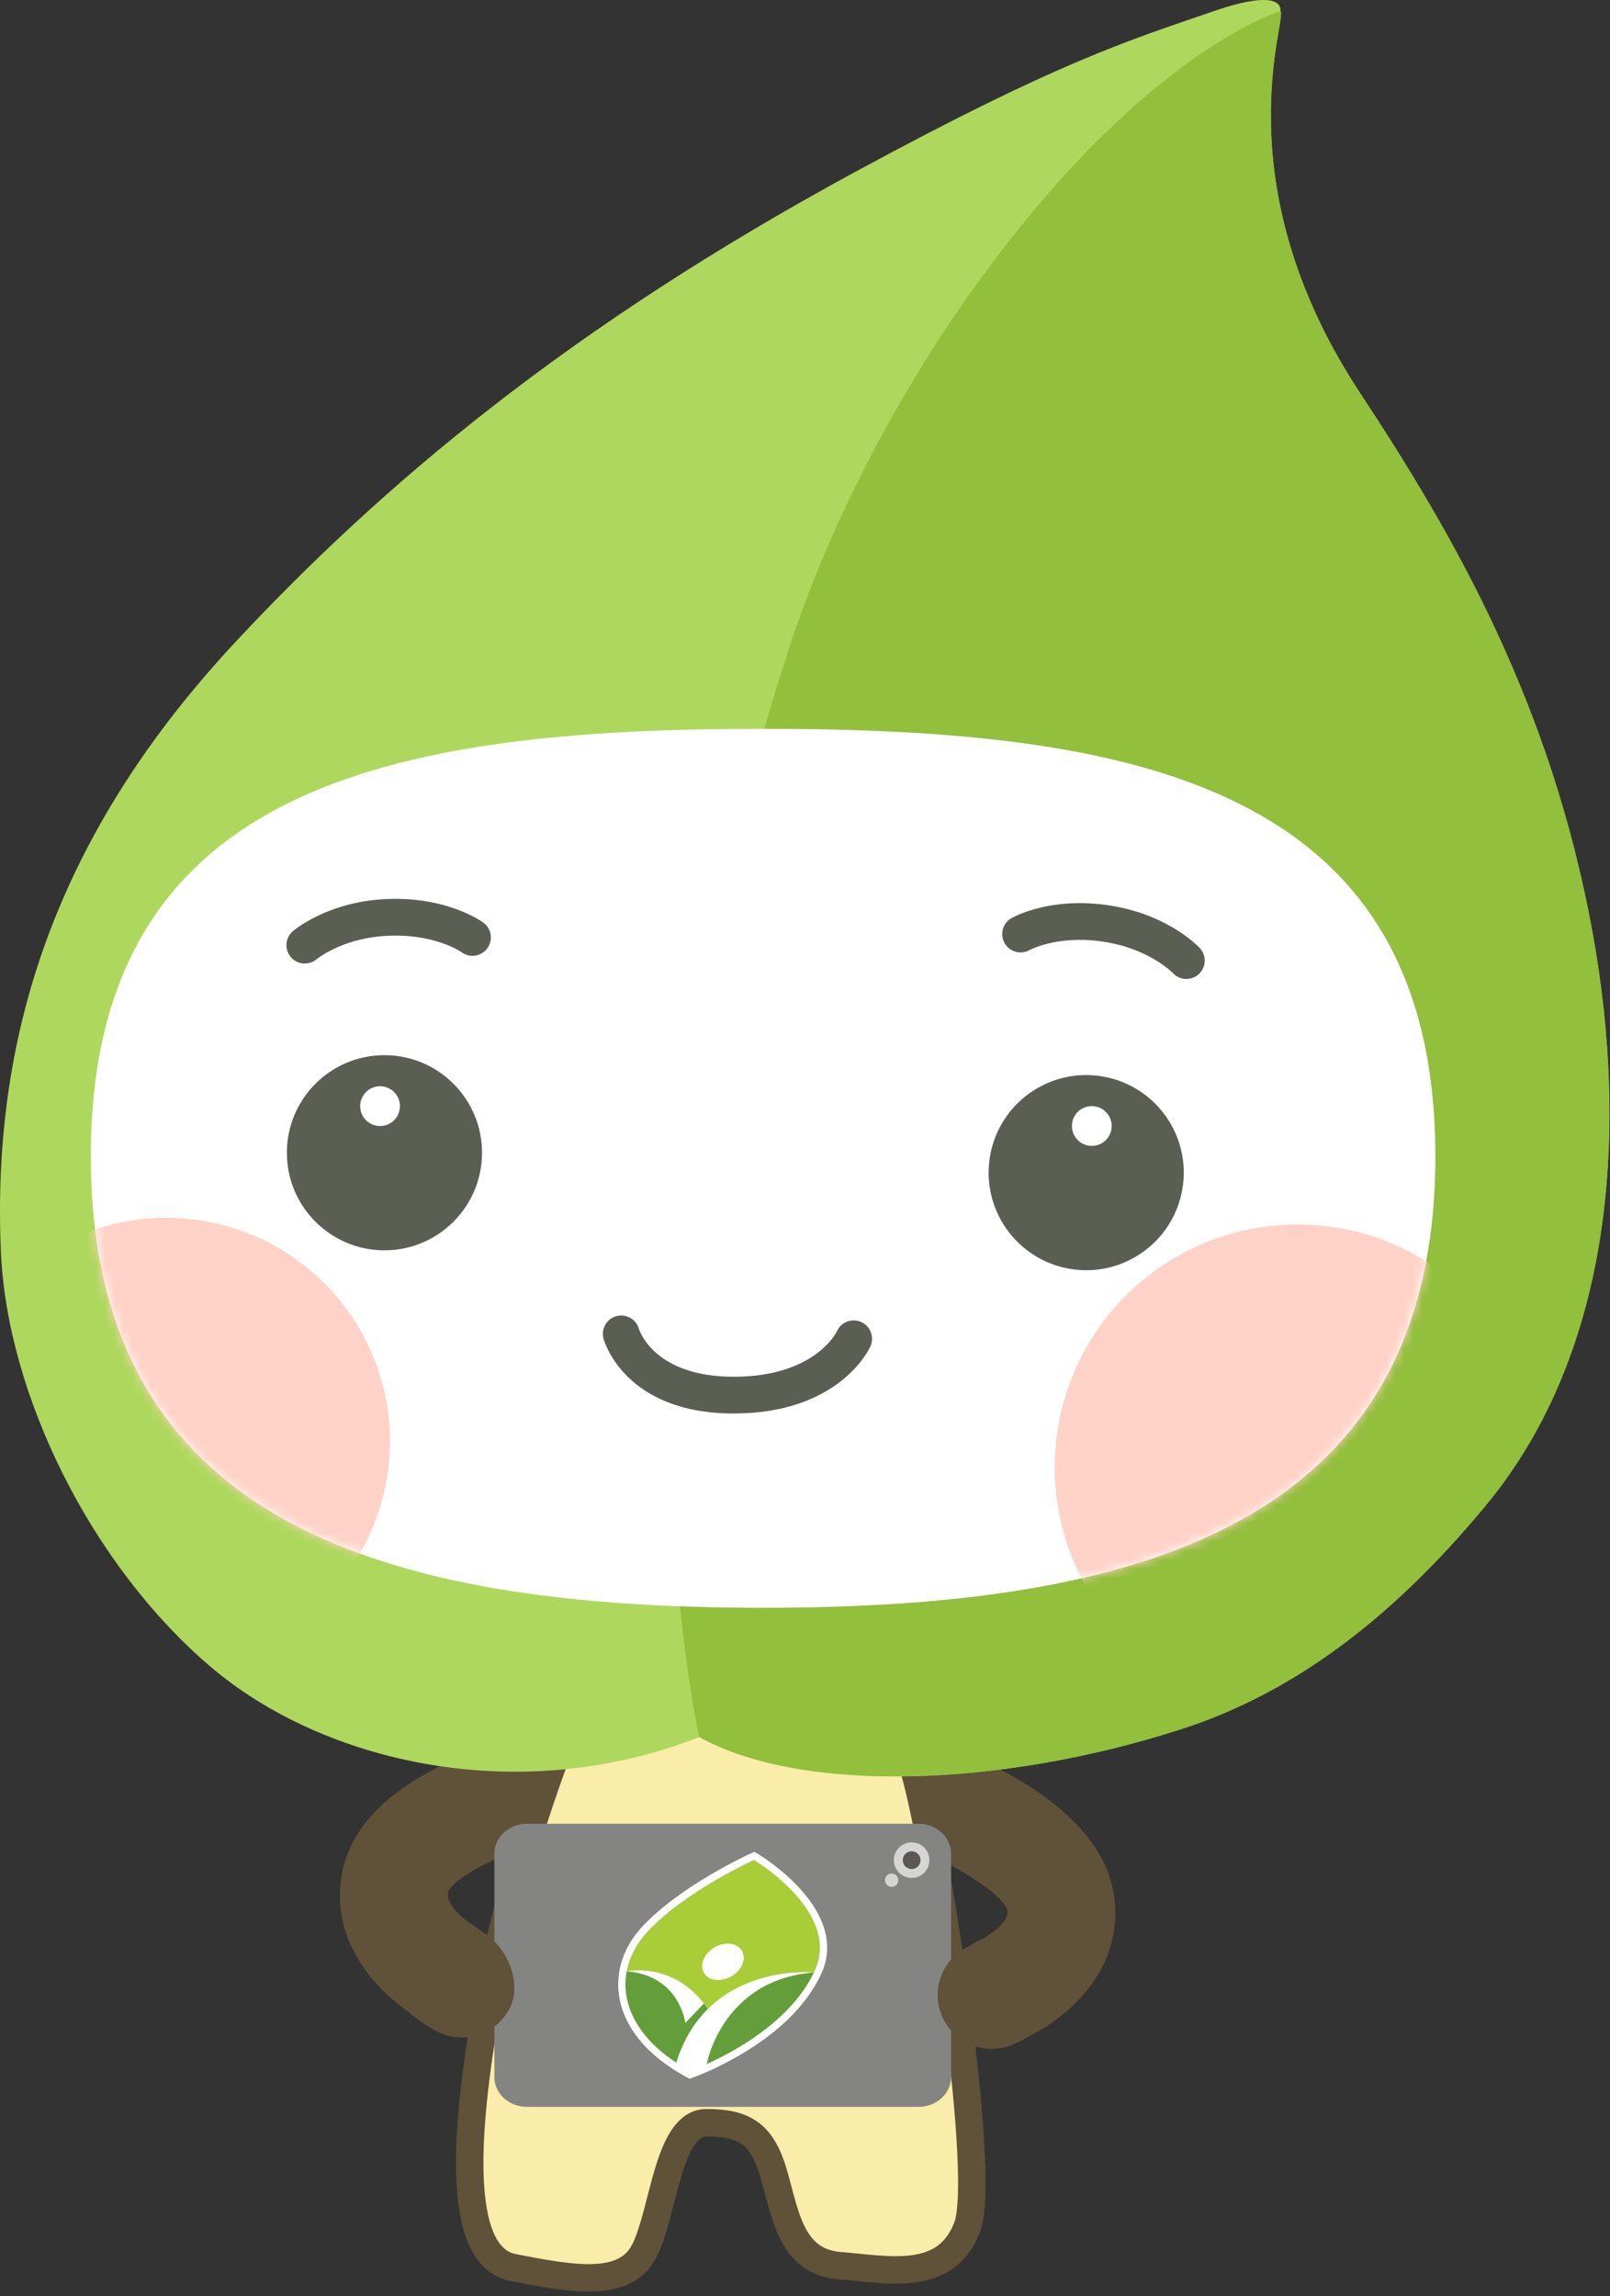 <svg width="176" height="251" viewBox="0 0 176 251" fill="none" xmlns="http://www.w3.org/2000/svg">
<rect x="0" y="0" width="176" height="251" fill="#333333" stroke="none"/>
<path d="M37.598 203.868C40.228 193.844 55.607 190.054 58.665 189.396C61.834 188.714 64.964 190.729 65.653 193.906C65.767 194.433 65.8 194.957 65.773 195.471L60.762 194.166L58.206 201.694C53.414 203.202 49.327 205.574 48.986 206.857C48.627 208.232 51.085 210.049 51.532 210.319C54.353 211.934 55.331 215.531 53.715 218.354C52.514 220.449 50.22 221.528 47.964 221.281C47.182 221.196 46.405 220.952 45.68 220.536C41.658 218.233 35.429 212.129 37.598 203.868Z" fill="#605139"/>
<path d="M121.769 207.133C120.243 196.883 105.365 191.446 102.397 190.46C99.321 189.438 95.99 191.101 94.961 194.185C94.79 194.696 94.7 195.214 94.672 195.727L99.794 194.974L101.518 202.735C106.118 204.755 109.924 207.556 110.123 208.868C110.331 210.274 107.691 211.813 107.217 212.033C104.237 213.333 102.874 216.803 104.175 219.784C105.141 221.998 107.304 223.319 109.574 223.319C110.36 223.319 111.159 223.16 111.926 222.826C116.173 220.973 123.028 215.581 121.769 207.133Z" fill="#605139"/>
<path d="M62.238 188.12C62.238 188.12 56.326 202.477 53.581 217.257C50.836 232.037 49.569 246.605 56.115 247.872C62.66 249.139 68.361 250.194 70.472 245.972C72.583 241.749 73.006 232.037 77.228 232.037C81.451 232.037 83.351 233.303 84.618 237.737C85.885 242.171 86.518 247.239 91.797 247.661C97.075 248.083 103.409 249.561 105.732 243.438C108.054 237.315 101.72 197.199 99.398 191.921C97.075 186.642 62.238 188.12 62.238 188.12Z" fill="#FAEDAA" stroke="#605139" stroke-width="3"/>
<path d="M148.678 42.96C133.404 19.794 140.873 1.758 139.961 1.215C139.961 1.215 140.65 -1.519 132.697 1.215C123.399 4.411 115.765 6.726 93.741 18.652C62.089 35.792 41.728 53.064 25.833 70.074C7.002 90.227 -1.013 111.932 0.102 136.91C0.795 152.441 9.934 171.046 23.02 182.192C35.357 192.698 56.689 197.628 76.448 189.88C87.683 196.078 109.347 195.394 129.113 189.018C141.123 185.144 151.956 177.209 162.441 164.536C176.564 147.467 177.883 123.109 174.154 102.282C169.618 76.951 158.911 58.48 148.678 42.96Z" fill="#AED85D"/>
<path d="M148.677 42.962C133.402 19.796 140.872 1.76 139.96 1.217C139.96 1.217 127.874 4.781 112.036 24.183C98.989 40.166 90.508 57.78 86.268 70.827C80.249 89.347 72.617 119.867 72.568 144.869C72.532 163.679 74.996 183.576 76.446 189.882C87.681 196.08 109.346 195.396 129.112 189.02C141.122 185.146 151.955 177.211 162.44 164.538C176.562 147.469 177.881 123.112 174.153 102.284C169.617 76.953 158.91 58.482 148.677 42.962Z" fill="#92BF3C"/>
<path d="M156.908 126.407C156.908 166.994 124.006 175.747 83.418 175.747C42.831 175.747 9.929 166.994 9.929 126.407C9.929 85.819 42.831 79.666 83.418 79.666C124.006 79.666 156.908 85.819 156.908 126.407Z" fill="white"/>
<mask id="mask0_2004_151" style="mask-type:luminance" maskUnits="userSpaceOnUse" x="9" y="79" width="148" height="97">
<path d="M156.905 126.408C156.905 166.995 124.002 175.748 83.415 175.748C42.828 175.748 9.925 166.995 9.925 126.408C9.925 85.82 42.828 79.668 83.415 79.668C124.002 79.668 156.905 85.82 156.905 126.408Z" fill="white"/>
</mask>
<g mask="url(#mask0_2004_151)">
<path d="M41.991 163.108C45.046 149.953 36.858 136.811 23.702 133.757C10.546 130.702 -2.595 138.89 -5.65 152.046C-8.705 165.202 -0.516 178.343 12.639 181.398C25.795 184.453 38.937 176.264 41.991 163.108Z" fill="#FFD2C7"/>
<path d="M141.848 186.941C156.509 186.941 168.394 175.056 168.394 160.395C168.394 145.734 156.509 133.849 141.848 133.849C127.187 133.849 115.302 145.734 115.302 160.395C115.302 175.056 127.187 186.941 141.848 186.941Z" fill="#FFD2C7"/>
</g>
<path d="M42.027 136.673C47.917 136.673 52.693 131.897 52.693 126.007C52.693 120.116 47.917 115.341 42.027 115.341C36.136 115.341 31.361 120.116 31.361 126.007C31.361 131.897 36.136 136.673 42.027 136.673Z" fill="#5A5E53"/>
<path d="M129.249 129.998C130.253 124.194 126.36 118.675 120.556 117.672C114.751 116.669 109.233 120.561 108.23 126.366C107.227 132.17 111.119 137.689 116.923 138.692C122.728 139.695 128.246 135.803 129.249 129.998Z" fill="#5A5E53"/>
<path d="M80.202 154.509C68.35 154.509 66.066 146.67 65.975 146.336C65.682 145.266 66.311 144.161 67.381 143.868C68.444 143.577 69.54 144.196 69.843 145.252C69.924 145.514 71.586 150.492 80.202 150.492C89 150.492 91.398 145.714 91.496 145.511C91.95 144.499 93.131 144.058 94.145 144.511C95.157 144.964 95.605 146.164 95.151 147.177C95.017 147.476 91.735 154.509 80.202 154.509Z" fill="#5A5E53"/>
<path d="M129.689 107.01C129.153 107.01 128.618 106.796 128.223 106.375C128.169 106.319 125.815 103.918 121.337 103.059C115.927 102.022 112.604 103.823 112.572 103.841C111.611 104.396 110.382 104.066 109.828 103.106C109.274 102.145 109.603 100.917 110.564 100.362C110.748 100.256 115.142 97.781 122.093 99.115C127.965 100.24 131.035 103.499 131.163 103.637C131.916 104.452 131.866 105.723 131.053 106.476C130.666 106.833 130.177 107.01 129.689 107.01Z" fill="#5A5E53"/>
<path d="M41.546 123.086C42.747 123.086 43.721 122.112 43.721 120.911C43.721 119.71 42.747 118.737 41.546 118.737C40.345 118.737 39.372 119.71 39.372 120.911C39.372 122.112 40.345 123.086 41.546 123.086Z" fill="white"/>
<path d="M119.352 125.258C120.553 125.258 121.527 124.285 121.527 123.084C121.527 121.883 120.553 120.909 119.352 120.909C118.151 120.909 117.178 121.883 117.178 123.084C117.178 124.285 118.151 125.258 119.352 125.258Z" fill="white"/>
<path d="M33.094 105.311C33.627 105.371 34.182 105.219 34.621 104.845C34.682 104.795 37.29 102.675 41.837 102.325C47.329 101.903 50.429 104.065 50.459 104.087C51.351 104.747 52.609 104.557 53.267 103.665C53.926 102.773 53.737 101.515 52.845 100.856C52.675 100.73 48.586 97.777 41.529 98.32C35.568 98.778 32.151 101.671 32.008 101.794C31.168 102.519 31.075 103.787 31.799 104.627C32.143 105.026 32.609 105.256 33.094 105.311Z" fill="#5A5E53"/>
<path d="M57.609 199.356H100.404C102.373 199.356 103.97 200.814 103.97 202.613V227.045C103.97 228.844 102.373 230.303 100.404 230.303H57.609C55.64 230.303 54.043 228.844 54.043 227.045V202.613C54.043 200.814 55.64 199.356 57.609 199.356Z" fill="#848583"/>
<path d="M99.657 205.277C100.73 205.277 101.6 204.407 101.6 203.333C101.6 202.26 100.73 201.39 99.657 201.39C98.584 201.39 97.714 202.26 97.714 203.333C97.714 204.407 98.584 205.277 99.657 205.277Z" fill="#D5D5D5"/>
<path d="M99.659 204.307C100.195 204.307 100.63 203.872 100.63 203.335C100.63 202.799 100.195 202.364 99.659 202.364C99.122 202.364 98.687 202.799 98.687 203.335C98.687 203.872 99.122 204.307 99.659 204.307Z" fill="#5C5656"/>
<path d="M97.473 206.251C97.876 206.251 98.202 205.925 98.202 205.523C98.202 205.12 97.876 204.794 97.473 204.794C97.071 204.794 96.745 205.12 96.745 205.523C96.745 205.925 97.071 206.251 97.473 206.251Z" fill="#D5D5D5"/>
<path d="M82.415 203.32C82.415 203.32 74.935 206.712 70.816 211.12C66.696 215.529 67.514 222.084 75.443 226.361C75.443 226.361 85.806 222.726 89.102 215.304C91.914 208.973 82.415 203.32 82.415 203.32Z" fill="#A8CD36"/>
<path d="M82.417 203.319C82.417 203.319 91.916 208.972 89.104 215.303C85.808 222.725 75.445 226.36 75.445 226.36C67.517 222.083 66.699 215.528 70.818 211.119C74.937 206.711 82.417 203.319 82.417 203.319ZM82.467 202.42L82.087 202.592C82.009 202.628 80.152 203.474 77.758 204.878C74.527 206.774 71.996 208.69 70.235 210.575C68.149 212.808 67.247 215.542 67.694 218.276C67.966 219.936 68.716 221.524 69.924 222.996C71.184 224.533 72.915 225.901 75.067 227.062L75.377 227.229L75.709 227.113C75.818 227.074 78.415 226.155 81.455 224.295C83.248 223.199 84.822 222.001 86.133 220.736C87.795 219.133 89.04 217.414 89.833 215.627C91.122 212.725 90.281 209.534 87.402 206.397C85.324 204.132 82.926 202.694 82.825 202.633L82.467 202.42Z" fill="white"/>
<path d="M75.447 226.363C75.447 226.363 85.526 222.826 88.966 215.609L87.332 215.688L83.787 216.459C83.787 216.459 77.602 219.985 77.448 219.734C77.294 219.484 76.947 219.002 76.947 219.002L70.37 215.482H68.517C67.807 219.208 69.864 223.35 75.447 226.363Z" fill="#639E3A"/>
<path d="M79.946 216.036C81.093 215.374 81.613 214.127 81.107 213.251C80.602 212.374 79.261 212.201 78.114 212.863C76.967 213.526 76.447 214.773 76.953 215.649C77.459 216.525 78.799 216.699 79.946 216.036Z" fill="white"/>
<path d="M76.943 219.004C73.424 214.431 68.513 215.484 68.513 215.484C74.349 215.972 74.914 221.136 74.914 221.136L76.943 219.004Z" fill="white"/>
<path d="M73.929 225.464C73.929 225.464 74.498 226.363 75.443 226.363C76.389 226.363 77.26 225.614 77.26 225.614C77.26 225.614 78.906 216.407 88.962 215.61C88.962 215.61 77.354 214.449 73.929 225.464Z" fill="white"/>
<path d="M39.108 205.635C41.412 195.531 46.403 205.103 49.438 204.346C52.583 203.562 45.889 206.954 46.679 210.106C46.811 210.629 28.455 213.444 51.289 202.342L44.868 209.193L46.548 206.06C41.808 207.722 47.205 208.806 46.907 210.099C46.592 211.485 52.013 210.753 52.469 211.009C55.341 212.532 57.21 216.719 55.685 219.592C54.553 221.726 52.295 222.878 50.032 222.704C49.248 222.644 48.463 222.426 47.725 222.033C43.631 219.862 37.208 213.962 39.108 205.635Z" fill="#605139"/>
<path d="M120.592 207.783C119.065 197.533 113.205 215.235 110.236 214.249C121.845 226.524 113.857 203.231 112.828 206.314C112.657 206.826 111.722 203.534 111.694 204.047L113.961 214.249L112.828 206.315C117.428 208.334 111.867 209.051 112.066 210.363C112.274 211.769 106.513 212.463 106.039 212.683C103.059 213.983 101.696 217.453 102.997 220.434C103.963 222.648 106.127 223.969 108.396 223.969C109.183 223.969 109.982 223.811 110.748 223.476C114.996 221.623 121.851 216.231 120.592 207.783Z" fill="#605139"/>
</svg>
